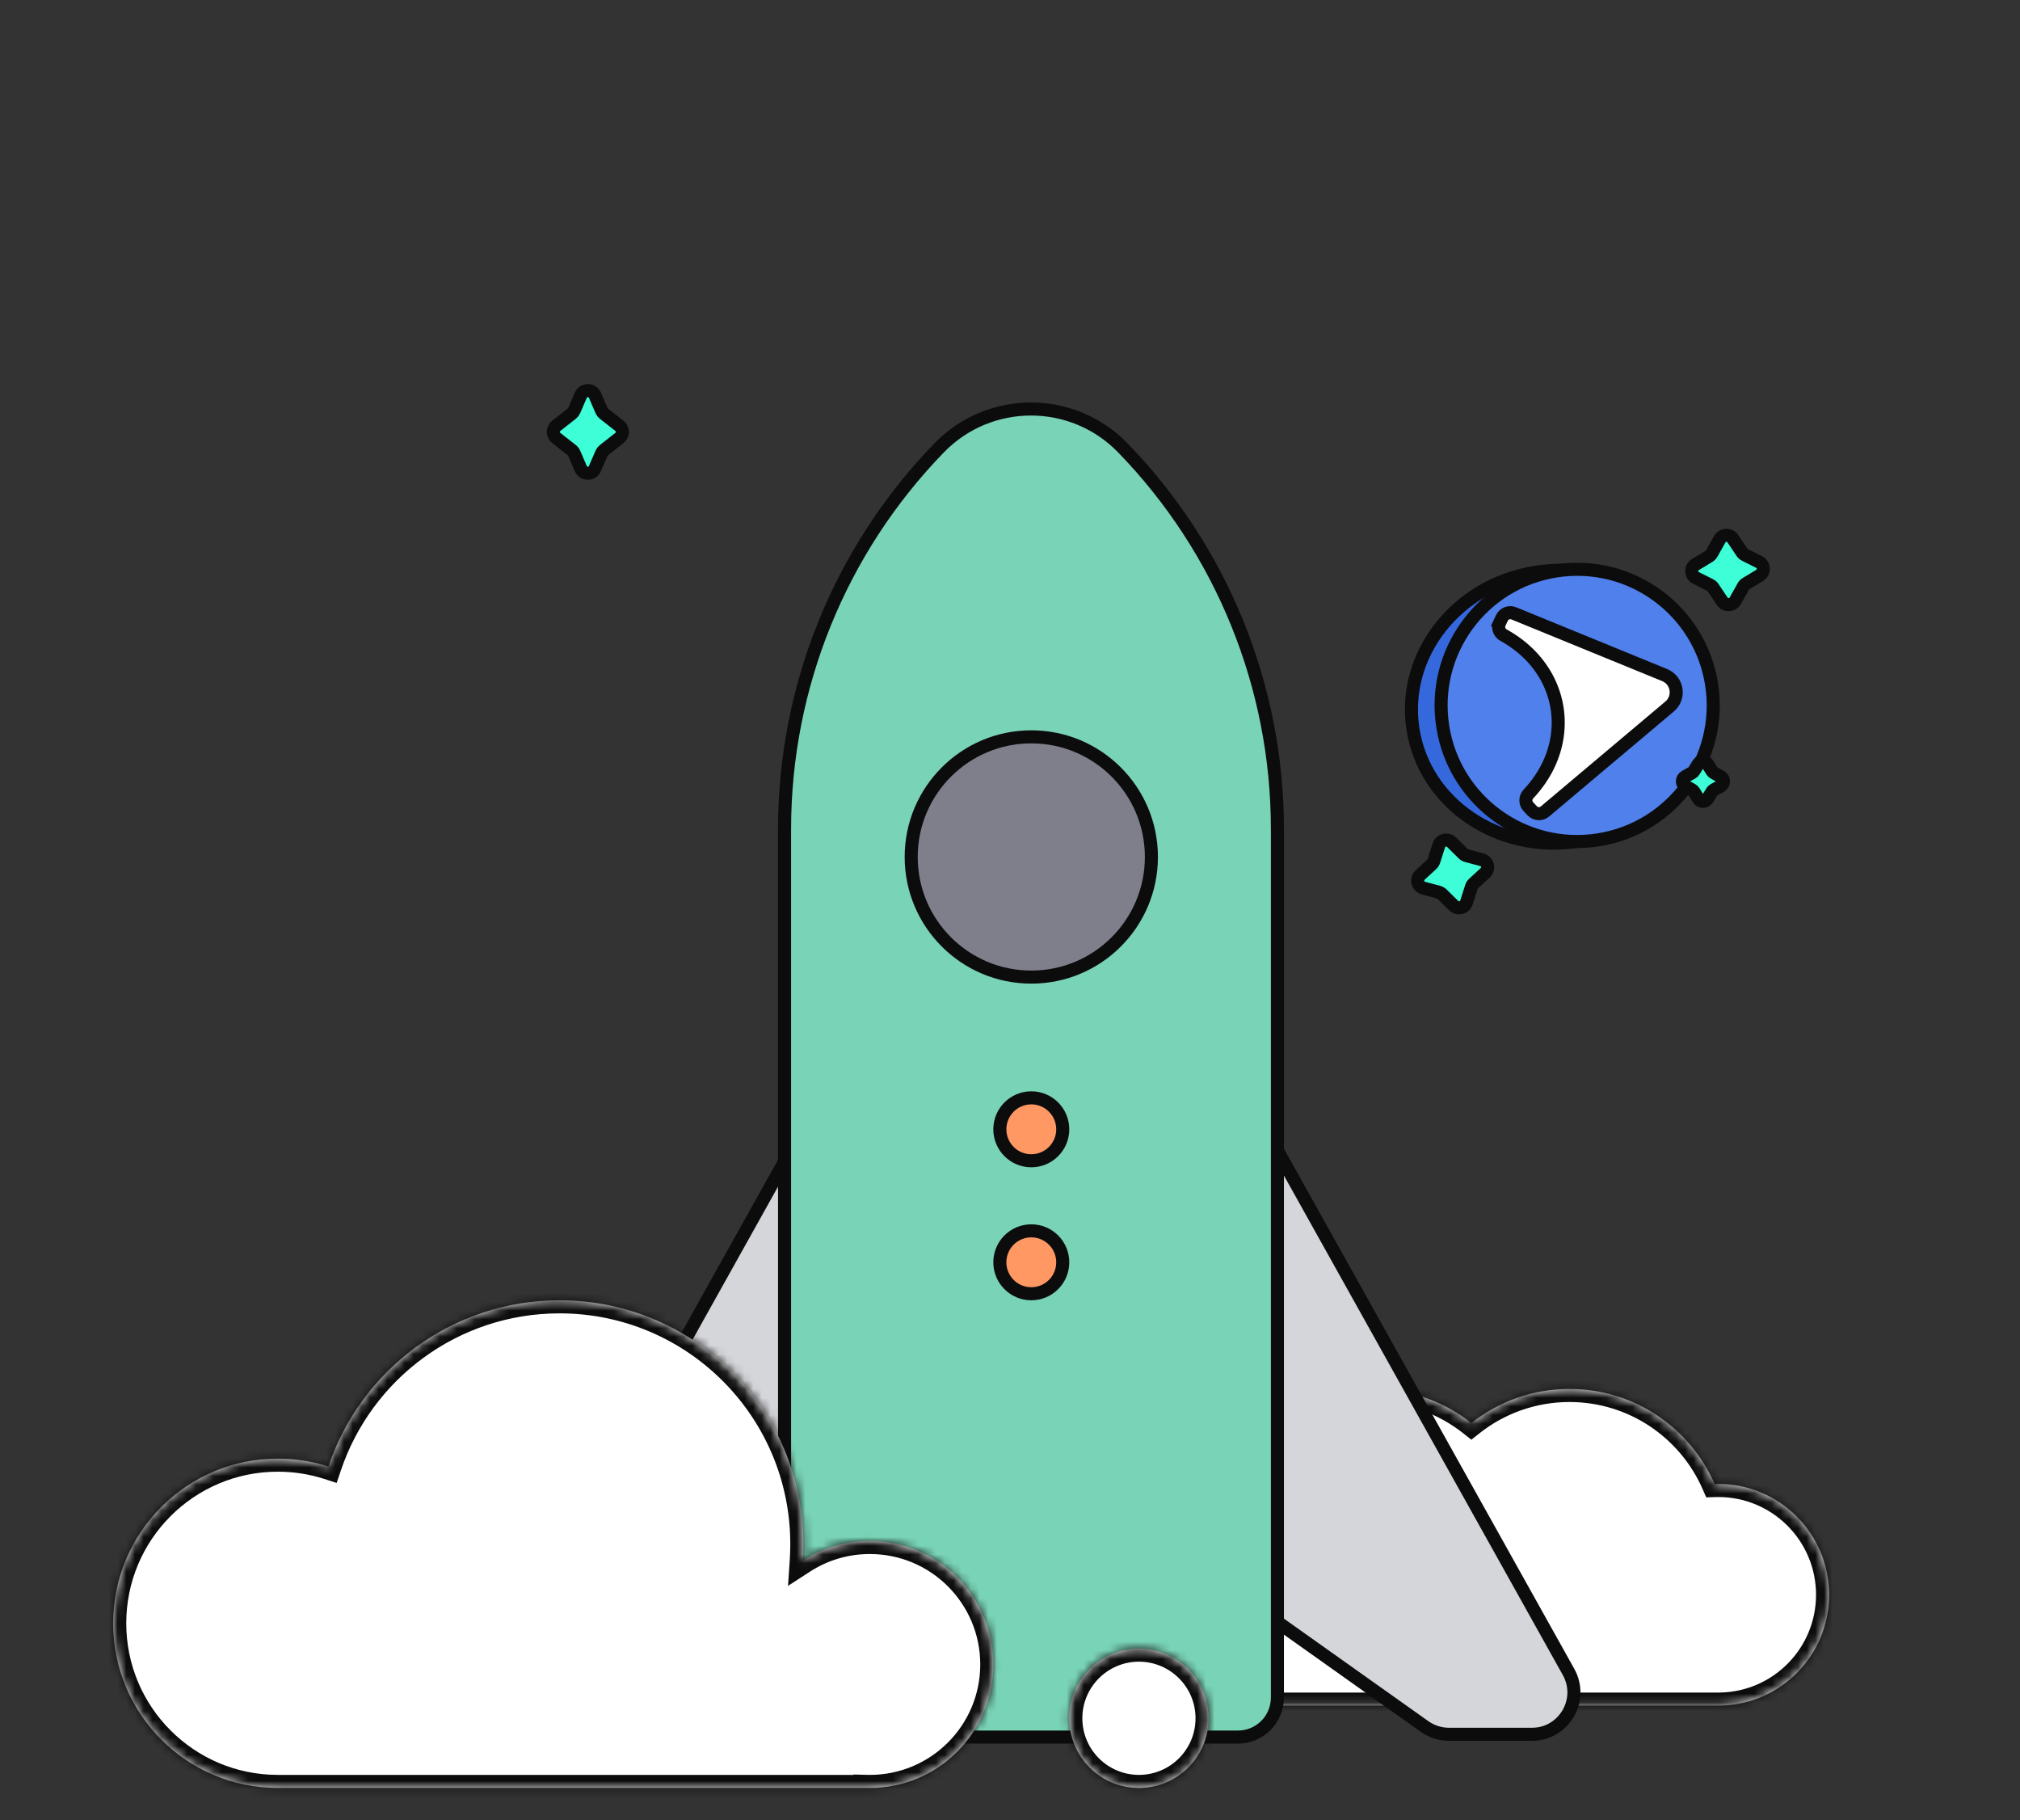 <svg width="232" height="209" viewBox="0 0 232 209" fill="none" xmlns="http://www.w3.org/2000/svg">
<rect x="0" y="0" width="232" height="209" fill="#333333" stroke="none"/>
<mask id="path-1-inside-1_5_7808" fill="white">
<path fill-rule="evenodd" clip-rule="evenodd" d="M137.354 195.846C137.233 195.85 137.112 195.851 136.99 195.851C129.158 195.851 122.809 189.502 122.809 181.67C122.809 173.839 129.158 167.49 136.99 167.49C138.776 167.49 140.485 167.82 142.06 168.423C145.225 163.076 151.052 159.49 157.715 159.49C161.973 159.49 165.889 160.954 168.987 163.406C172.086 160.954 176.002 159.49 180.259 159.49C187.717 159.49 194.126 163.981 196.93 170.405C197.069 170.401 197.209 170.399 197.349 170.399C204.377 170.399 210.075 176.096 210.075 183.125C210.075 190.032 204.573 195.653 197.713 195.846V195.851H137.354V195.846Z"/>
</mask>
<path fill-rule="evenodd" clip-rule="evenodd" d="M137.354 195.846C137.233 195.85 137.112 195.851 136.99 195.851C129.158 195.851 122.809 189.502 122.809 181.67C122.809 173.839 129.158 167.49 136.99 167.49C138.776 167.49 140.485 167.82 142.06 168.423C145.225 163.076 151.052 159.49 157.715 159.49C161.973 159.49 165.889 160.954 168.987 163.406C172.086 160.954 176.002 159.49 180.259 159.49C187.717 159.49 194.126 163.981 196.93 170.405C197.069 170.401 197.209 170.399 197.349 170.399C204.377 170.399 210.075 176.096 210.075 183.125C210.075 190.032 204.573 195.653 197.713 195.846V195.851H137.354V195.846Z" fill="white"/>
<path d="M137.354 195.846L137.316 194.347L138.854 194.308V195.846H137.354ZM142.06 168.423L143.35 169.187L142.706 170.276L141.523 169.824L142.06 168.423ZM168.987 163.406L169.918 164.582L168.987 165.318L168.057 164.582L168.987 163.406ZM196.93 170.405L196.978 171.905L195.962 171.937L195.555 171.005L196.93 170.405ZM197.713 195.846H196.213V194.387L197.671 194.347L197.713 195.846ZM197.713 195.851H199.213V197.351H197.713V195.851ZM137.354 195.851V197.351H135.854V195.851H137.354ZM137.392 197.346C137.258 197.349 137.124 197.351 136.99 197.351V194.351C137.099 194.351 137.208 194.35 137.316 194.347L137.392 197.346ZM136.99 197.351C128.33 197.351 121.309 190.331 121.309 181.67H124.309C124.309 188.674 129.987 194.351 136.99 194.351V197.351ZM121.309 181.67C121.309 173.01 128.33 165.99 136.99 165.99V168.99C129.987 168.99 124.309 174.667 124.309 181.67H121.309ZM136.99 165.99C138.963 165.99 140.853 166.355 142.596 167.022L141.523 169.824C140.118 169.285 138.59 168.99 136.99 168.99V165.99ZM140.769 167.659C144.193 161.874 150.5 157.99 157.715 157.99V160.99C151.603 160.99 146.257 164.277 143.35 169.187L140.769 167.659ZM157.715 157.99C162.323 157.99 166.564 159.576 169.918 162.229L168.057 164.582C165.214 162.333 161.623 160.99 157.715 160.99V157.99ZM168.057 162.229C171.41 159.576 175.652 157.99 180.259 157.99V160.99C176.351 160.99 172.761 162.333 169.918 164.582L168.057 162.229ZM180.259 157.99C188.335 157.99 195.271 162.854 198.305 169.805L195.555 171.005C192.981 165.108 187.099 160.99 180.259 160.99V157.99ZM196.881 168.906C197.037 168.901 197.193 168.899 197.349 168.899V171.899C197.225 171.899 197.101 171.901 196.978 171.905L196.881 168.906ZM197.349 168.899C205.206 168.899 211.575 175.268 211.575 183.125H208.575C208.575 176.925 203.549 171.899 197.349 171.899V168.899ZM211.575 183.125C211.575 190.846 205.425 197.13 197.755 197.345L197.671 194.347C203.722 194.177 208.575 189.217 208.575 183.125H211.575ZM196.213 195.851V195.846H199.213V195.851H196.213ZM137.354 194.351H197.713V197.351H137.354V194.351ZM138.854 195.846V195.851H135.854V195.846H138.854Z" fill="#0C0C0D" mask="url(#path-1-inside-1_5_7808)"/>
<path d="M180.149 191.982L146.06 130.936C143.982 127.215 138.449 127.831 137.241 131.919L126.587 167.977C126.004 169.95 126.74 172.075 128.418 173.266L163.625 198.255C164.439 198.832 165.413 199.143 166.411 199.143L175.947 199.143C179.622 199.143 181.941 195.191 180.149 191.982Z" fill="#D5D6D9" stroke="#0C0C0D" stroke-width="1.5"/>
<path d="M57.379 191.982L91.468 130.936C93.546 127.215 99.079 127.831 100.287 131.919L110.941 167.977C111.524 169.95 110.788 172.075 109.11 173.266L73.903 198.255C73.089 198.832 72.115 199.143 71.117 199.143L61.581 199.143C57.907 199.143 55.587 195.191 57.379 191.982Z" fill="#D5D6D9" stroke="#0C0C0D" stroke-width="1.5"/>
<path d="M90.108 95.19C90.108 78.843 96.481 63.141 107.873 51.418C113.643 45.481 123.177 45.481 128.947 51.418C140.339 63.141 146.712 78.843 146.712 95.19V194.931C146.712 197.435 144.682 199.465 142.178 199.465H94.642C92.138 199.465 90.108 197.435 90.108 194.931V95.19Z" fill="#79D4B7" stroke="#0C0C0D" stroke-width="1.5"/>
<mask id="path-6-inside-2_5_7808" fill="white">
<path fill-rule="evenodd" clip-rule="evenodd" d="M92.266 177.307C92.266 177.948 92.245 178.584 92.203 179.214C94.42 177.778 97.064 176.944 99.902 176.944C107.734 176.944 114.083 183.293 114.083 191.125C114.083 198.956 107.734 205.305 99.902 205.305C99.781 205.305 99.659 205.304 99.538 205.301V205.305H64.361C64.33 205.305 64.299 205.305 64.269 205.305C64.238 205.305 64.207 205.305 64.177 205.305H31.907C21.465 205.305 13 196.84 13 186.397C13 175.955 21.465 167.49 31.908 167.49C33.935 167.49 35.887 167.809 37.718 168.399C41.439 157.304 51.92 149.31 64.269 149.31C79.731 149.31 92.266 161.845 92.266 177.307ZM130.808 205.305C135.226 205.305 138.808 201.724 138.808 197.306C138.808 192.888 135.226 189.306 130.808 189.306C126.391 189.306 122.809 192.888 122.809 197.306C122.809 201.724 126.391 205.305 130.808 205.305Z"/>
</mask>
<path fill-rule="evenodd" clip-rule="evenodd" d="M92.266 177.307C92.266 177.948 92.245 178.584 92.203 179.214C94.42 177.778 97.064 176.944 99.902 176.944C107.734 176.944 114.083 183.293 114.083 191.125C114.083 198.956 107.734 205.305 99.902 205.305C99.781 205.305 99.659 205.304 99.538 205.301V205.305H64.361C64.33 205.305 64.299 205.305 64.269 205.305C64.238 205.305 64.207 205.305 64.177 205.305H31.907C21.465 205.305 13 196.84 13 186.397C13 175.955 21.465 167.49 31.908 167.49C33.935 167.49 35.887 167.809 37.718 168.399C41.439 157.304 51.92 149.31 64.269 149.31C79.731 149.31 92.266 161.845 92.266 177.307ZM130.808 205.305C135.226 205.305 138.808 201.724 138.808 197.306C138.808 192.888 135.226 189.306 130.808 189.306C126.391 189.306 122.809 192.888 122.809 197.306C122.809 201.724 126.391 205.305 130.808 205.305Z" fill="white"/>
<path d="M92.203 179.214L90.706 179.114L90.505 182.101L93.018 180.473L92.203 179.214ZM99.538 205.301L99.576 203.801L98.038 203.762V205.301H99.538ZM99.538 205.305V206.805H101.038V205.305H99.538ZM64.361 205.305V203.805L64.356 203.805L64.361 205.305ZM64.177 205.305L64.181 203.805H64.177V205.305ZM31.907 205.305L31.907 206.805H31.907V205.305ZM37.718 168.399L37.257 169.827L38.669 170.282L39.14 168.876L37.718 168.399ZM93.699 179.315C93.744 178.651 93.766 177.982 93.766 177.307H90.766C90.766 177.915 90.746 178.517 90.706 179.114L93.699 179.315ZM99.902 175.444C96.766 175.444 93.84 176.366 91.387 177.955L93.018 180.473C95 179.189 97.362 178.444 99.902 178.444V175.444ZM115.583 191.125C115.583 182.464 108.563 175.444 99.902 175.444V178.444C106.906 178.444 112.583 184.121 112.583 191.125H115.583ZM99.902 206.805C108.563 206.805 115.583 199.785 115.583 191.125H112.583C112.583 198.128 106.906 203.805 99.902 203.805V206.805ZM99.501 206.8C99.634 206.804 99.768 206.805 99.902 206.805V203.805C99.793 203.805 99.684 203.804 99.576 203.801L99.501 206.8ZM98.038 205.301V205.305H101.038V205.301H98.038ZM99.538 203.805H64.361V206.805H99.538V203.805ZM64.269 206.805C64.301 206.805 64.334 206.805 64.366 206.805L64.356 203.805C64.327 203.805 64.298 203.805 64.269 203.805V206.805ZM64.172 206.805C64.204 206.805 64.236 206.805 64.269 206.805V203.805C64.24 203.805 64.21 203.805 64.181 203.805L64.172 206.805ZM64.177 203.805H31.907V206.805H64.177V203.805ZM11.5 186.397C11.5 197.668 20.637 206.805 31.907 206.805L31.907 203.805C22.294 203.805 14.5 196.011 14.5 186.397H11.5ZM31.908 165.99C20.637 165.99 11.5 175.127 11.5 186.397H14.5C14.5 176.783 22.294 168.99 31.908 168.99V165.99ZM38.178 166.972C36.201 166.334 34.093 165.99 31.908 165.99V168.99C33.776 168.99 35.574 169.284 37.257 169.827L38.178 166.972ZM64.269 147.81C51.256 147.81 40.216 156.234 36.296 167.922L39.14 168.876C42.662 158.374 52.584 150.81 64.269 150.81V147.81ZM93.766 177.307C93.766 161.016 80.56 147.81 64.269 147.81V150.81C78.903 150.81 90.766 162.673 90.766 177.307H93.766ZM137.308 197.306C137.308 200.895 134.398 203.805 130.808 203.805V206.805C136.055 206.805 140.308 202.552 140.308 197.306H137.308ZM130.808 190.806C134.398 190.806 137.308 193.716 137.308 197.306H140.308C140.308 192.059 136.055 187.806 130.808 187.806V190.806ZM124.309 197.306C124.309 193.716 127.219 190.806 130.808 190.806V187.806C125.562 187.806 121.309 192.059 121.309 197.306H124.309ZM130.808 203.805C127.219 203.805 124.309 200.895 124.309 197.306H121.309C121.309 202.552 125.562 206.805 130.808 206.805V203.805Z" fill="#0C0C0D" mask="url(#path-6-inside-2_5_7808)"/>
<circle cx="118.446" cy="98.404" r="13.794" fill="#7E7F8B" stroke="#0C0C0D" stroke-width="1.5"/>
<circle cx="118.446" cy="129.675" r="3.613" fill="#FF9863" stroke="#0C0C0D" stroke-width="1.5"/>
<circle cx="118.446" cy="144.946" r="3.613" fill="#FF9863" stroke="#0C0C0D" stroke-width="1.5"/>
<path d="M195.341 78.556C196.674 87.04 190.413 95.155 181.238 96.596C172.064 98.037 163.616 92.233 162.284 83.748C160.951 75.263 167.212 67.149 176.386 65.708C185.561 64.267 194.008 70.071 195.341 78.556Z" fill="#3668DD" stroke="#0C0C0D" stroke-width="1.5"/>
<circle cx="181.14" cy="81.001" r="15.627" transform="rotate(-8.927 181.14 81.001)" fill="#5080EC" stroke="#0C0C0D" stroke-width="1.5"/>
<path d="M172.223 71.535L172.901 71.857L172.223 71.535C171.977 72.053 172.189 72.657 172.673 72.924C173.924 73.615 174.988 74.444 175.865 75.367C179.117 78.793 179.874 83.612 177.829 87.87C177.277 89.018 176.519 90.133 175.54 91.174C175.161 91.577 175.144 92.216 175.538 92.634L175.976 93.1C176.364 93.512 177.007 93.546 177.438 93.183L191.755 81.126C192.985 80.09 192.676 78.126 191.188 77.517L173.864 70.43C173.342 70.216 172.741 70.446 172.498 70.958L172.223 71.535Z" fill="white" stroke="#0C0C0D" stroke-width="1.5"/>
<path d="M166.717 96.711C166.247 96.247 165.454 96.443 165.254 97.072L164.682 98.863C164.635 99.009 164.552 99.141 164.439 99.245L163.107 100.474C162.595 100.946 162.805 101.798 163.478 101.978L165.229 102.447C165.377 102.487 165.512 102.564 165.621 102.672L166.96 103.992C167.43 104.456 168.223 104.26 168.424 103.631L168.995 101.84C169.042 101.694 169.125 101.562 169.238 101.458L170.57 100.229C171.082 99.757 170.872 98.905 170.199 98.725L168.448 98.256C168.3 98.216 168.165 98.139 168.056 98.031L166.717 96.711Z" fill="#3DFED6" stroke="#0C0C0D" stroke-width="1.5" stroke-linejoin="round"/>
<path d="M199.022 61.857C198.655 61.309 197.839 61.341 197.516 61.917L196.596 63.557C196.521 63.691 196.413 63.803 196.282 63.882L194.73 64.819C194.134 65.178 194.168 66.055 194.791 66.367L196.412 67.178C196.549 67.246 196.666 67.349 196.751 67.476L197.798 69.039C198.165 69.587 198.981 69.555 199.304 68.98L200.224 67.339C200.299 67.205 200.407 67.094 200.538 67.014L202.09 66.078C202.686 65.718 202.652 64.841 202.029 64.53L200.408 63.719C200.271 63.65 200.154 63.547 200.069 63.42L199.022 61.857Z" fill="#3DFED6" stroke="#0C0C0D" stroke-width="1.5" stroke-linejoin="round"/>
<path d="M68.328 45.385C68.021 44.673 67.01 44.673 66.704 45.385L65.944 47.148C65.886 47.283 65.794 47.402 65.678 47.493L63.886 48.9C63.435 49.254 63.435 49.937 63.886 50.291L65.678 51.698C65.794 51.789 65.886 51.908 65.944 52.044L66.704 53.806C67.01 54.519 68.021 54.519 68.328 53.806L69.087 52.044C69.145 51.908 69.237 51.789 69.353 51.698L71.145 50.291C71.596 49.937 71.596 49.254 71.145 48.9L69.353 47.493C69.237 47.402 69.145 47.283 69.087 47.148L68.328 45.385Z" fill="#3DFED6" stroke="#0C0C0D" stroke-width="1.5" stroke-linejoin="round"/>
<path d="M196.116 87.714C195.874 87.319 195.299 87.319 195.056 87.714L194.559 88.524C194.503 88.616 194.423 88.692 194.329 88.743L193.548 89.174C193.118 89.41 193.118 90.027 193.548 90.264L194.329 90.694C194.423 90.746 194.503 90.822 194.559 90.914L195.056 91.724C195.299 92.119 195.874 92.119 196.116 91.724L196.614 90.914C196.67 90.822 196.749 90.746 196.843 90.694L197.625 90.264C198.054 90.027 198.054 89.41 197.625 89.174L196.843 88.743C196.749 88.692 196.67 88.616 196.614 88.524L196.116 87.714Z" fill="#3DFED6" stroke="#0C0C0D" stroke-width="1.5" stroke-linejoin="round"/>
</svg>
